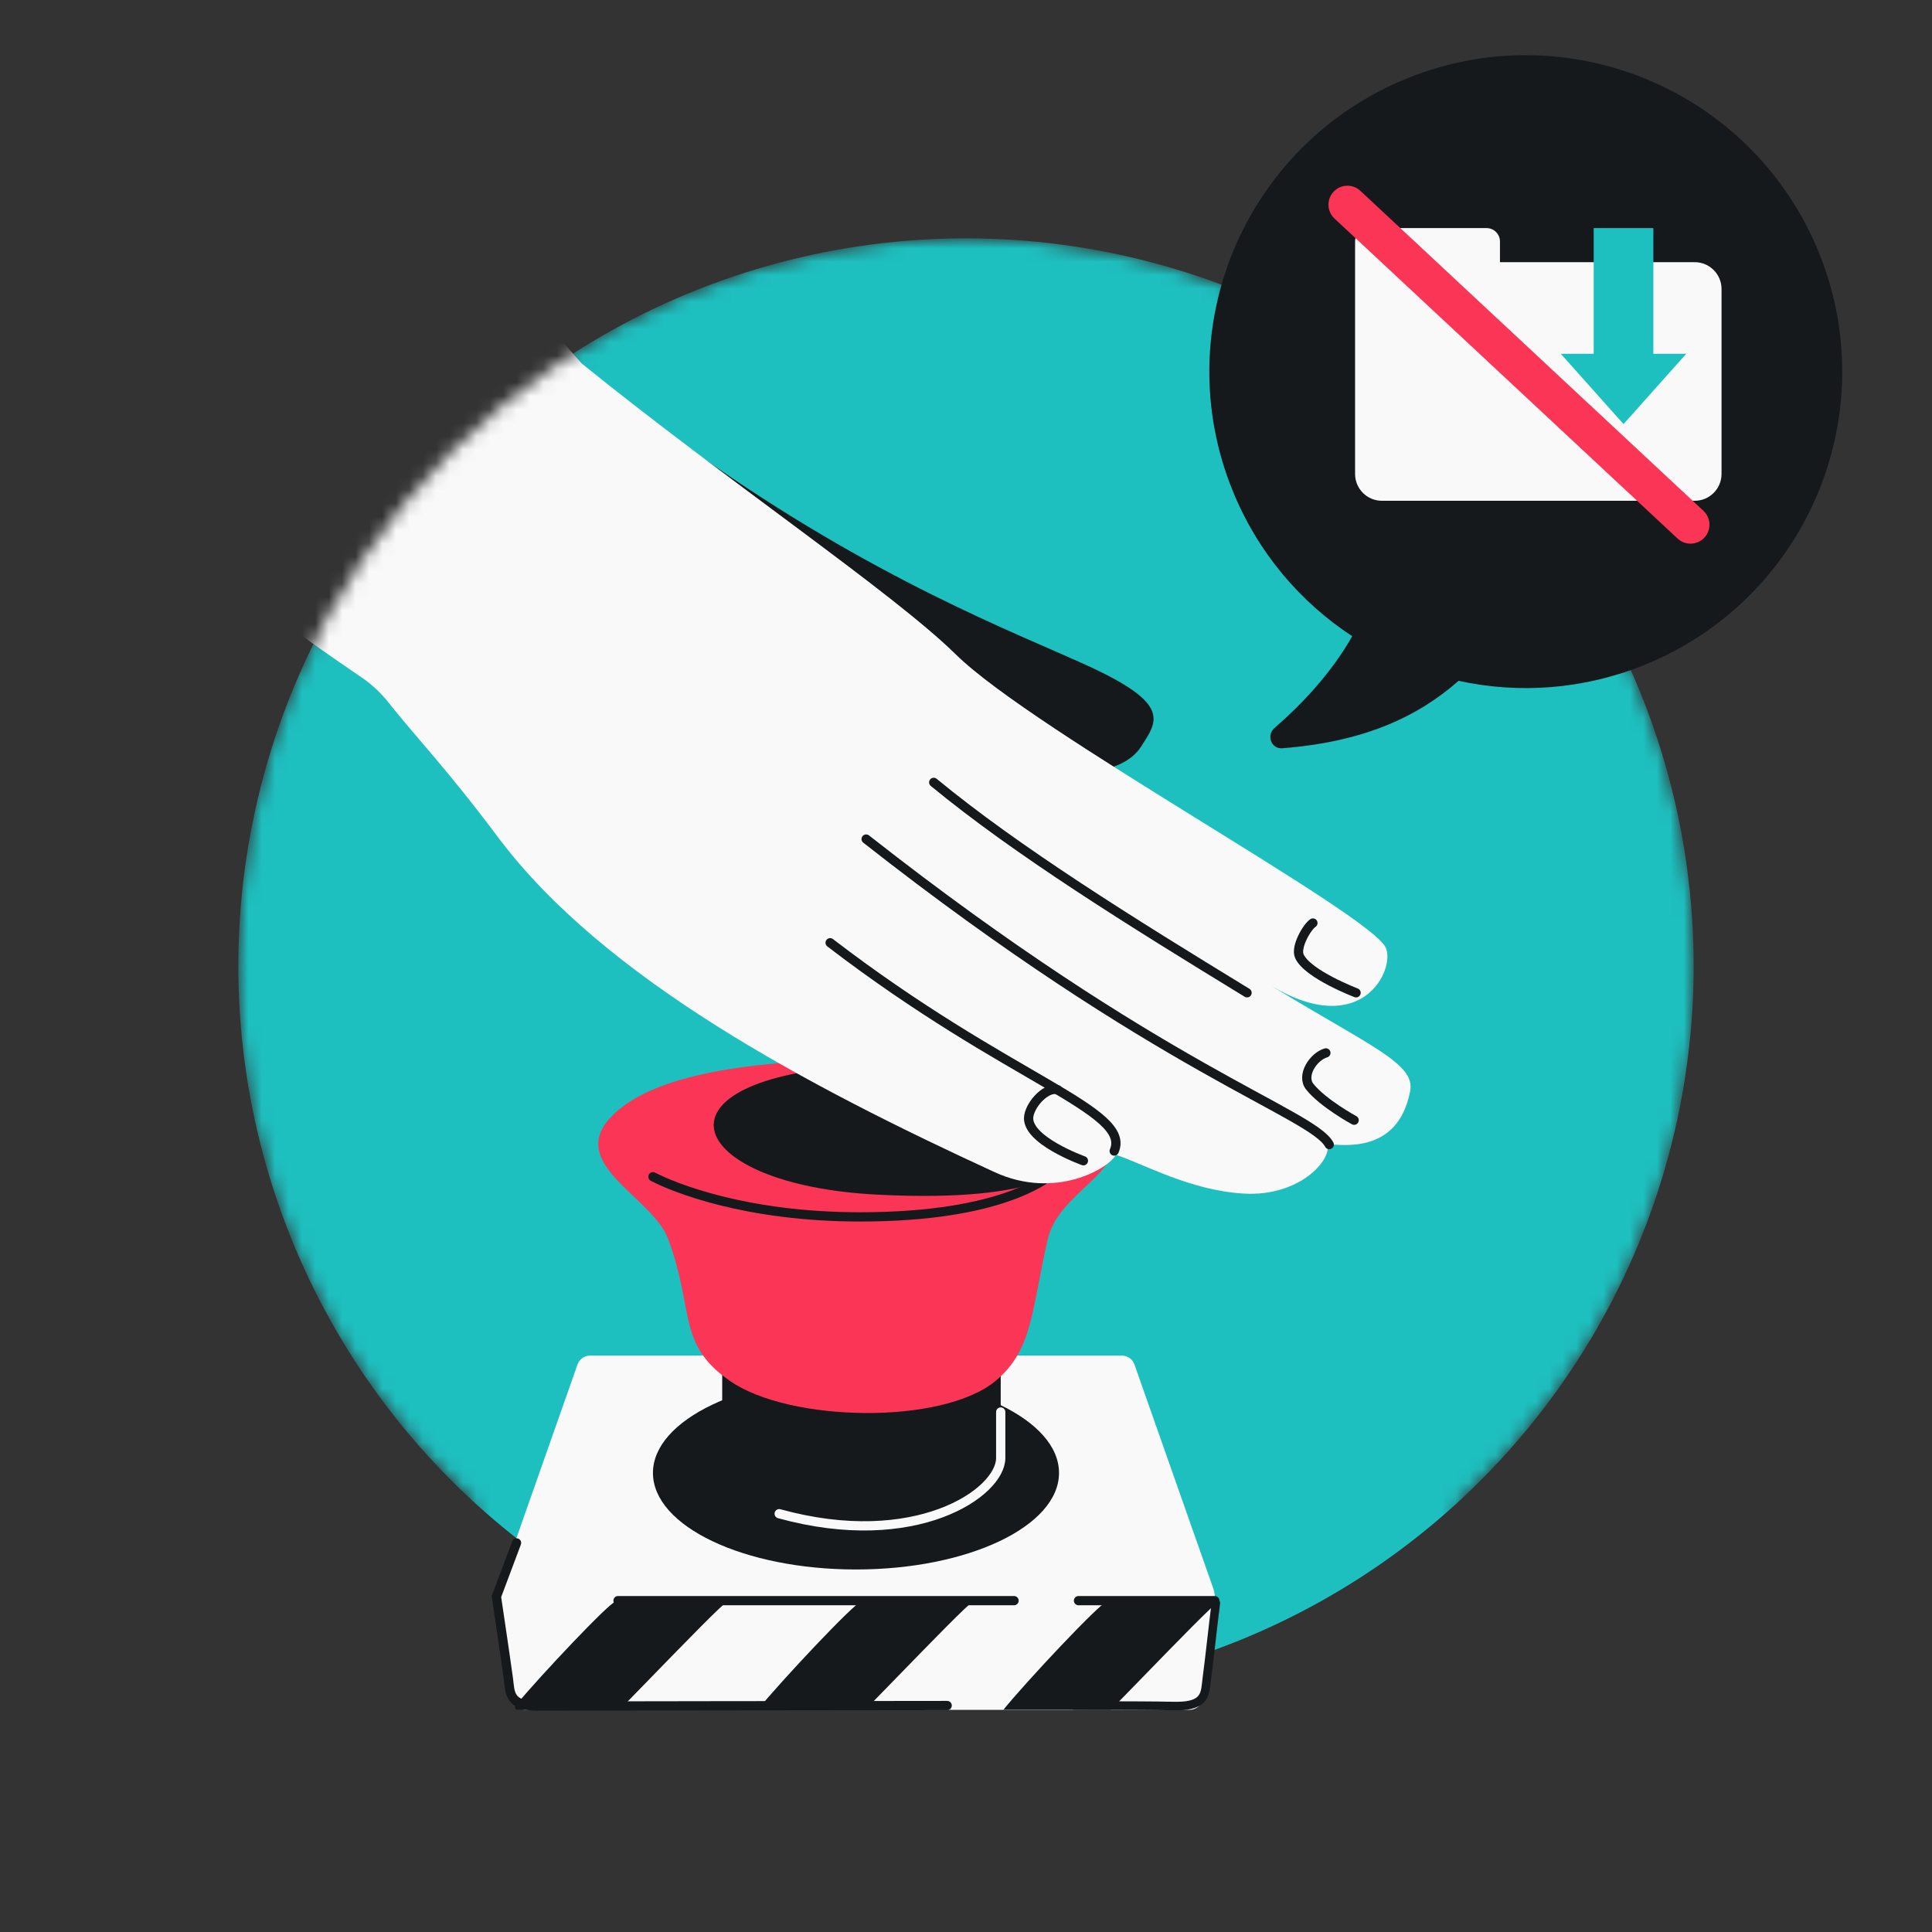 <svg width="144" height="144" viewBox="0 0 144 144" fill="none" xmlns="http://www.w3.org/2000/svg">
<rect x="0" y="0" width="144" height="144" fill="#333333" stroke="none"/>
<g clip-path="url(#clip0_3886_5622)">
<mask id="mask0_3886_5622" style="mask-type:alpha" maskUnits="userSpaceOnUse" x="17" y="17" width="110" height="115">
<path fill-rule="evenodd" clip-rule="evenodd" d="M108.629 111.998C119.451 102.083 126.236 87.834 126.236 72C126.236 42.046 101.954 17.764 72 17.764C42.046 17.764 17.764 42.046 17.764 72C17.764 87.834 24.549 102.083 35.37 111.998V131.163H108.629V111.998Z" fill="#D9D9D9"/>
</mask>
<g mask="url(#mask0_3886_5622)">
<circle cx="72" cy="72" r="54.236" fill="#1EBFBF"/>
<path d="M43.977 101.039H83.624C84.043 101.039 84.416 101.304 84.555 101.699L90.422 118.37C90.54 118.703 90.578 119.058 90.535 119.409L89.647 126.575C89.585 127.069 89.165 127.441 88.666 127.441H39.213C38.728 127.441 38.315 127.088 38.238 126.609L37.092 119.449C37.032 119.073 37.066 118.688 37.193 118.329L43.045 101.699C43.184 101.304 43.558 101.039 43.977 101.039Z" fill="#F9F9F9"/>
<path d="M46.065 119.303H75.581M90.545 119.303H80.385" stroke="#16191C" stroke-width="0.69" stroke-linecap="round"/>
<ellipse cx="63.8" cy="109.782" rx="15.133" ry="7.198" fill="#16191C"/>
<rect x="53.828" y="98.774" width="20.76" height="11.008" fill="#16191C"/>
<path d="M49.799 92.346C51.806 97.764 50.426 100.157 54.407 102.926C58.849 106.016 70.226 106.216 74.201 102.926C77.002 100.609 76.891 97.563 78.096 92.346C78.925 88.75 84.317 87.228 82.711 84.218C81.106 81.207 71.674 79 64.65 79C57.626 79 48.795 79.702 45.484 83.315C42.283 86.806 48.639 89.213 49.799 92.346Z" fill="#FA3556"/>
<path d="M48.668 87.705C50.175 88.494 55.535 90.7 64.106 90.7C74.819 90.7 78.322 87.735 78.933 87.046" stroke="#16191C" stroke-width="0.69" stroke-linecap="round"/>
<path d="M74.588 105.244V108.671C74.588 111.278 68.215 115.623 58.077 112.823" stroke="#F9F9F9" stroke-width="0.69" stroke-linecap="round"/>
<path d="M65.348 89.039C51.106 88.299 48.062 80.596 63.358 79.487C79.886 78.008 82.501 83.554 81.446 85.218C80.391 86.882 77.998 89.695 65.348 89.039Z" fill="#16191C"/>
<path d="M80.073 127.12C87.873 127.12 86.445 127.16 87.719 127.16C89.948 127.16 89.814 126.128 89.948 125.13C90.154 123.59 90.412 121.124 90.624 119.479" stroke="#16191C" stroke-width="0.637" stroke-linecap="round"/>
<path d="M70.597 127.12C62.797 127.12 41.395 127.16 40.122 127.16C37.893 127.16 38.027 126.128 37.893 125.13C37.686 123.59 37 119 37 119L38.5 115" stroke="#16191C" stroke-width="0.69" stroke-linecap="round"/>
<path fill-rule="evenodd" clip-rule="evenodd" d="M45.88 119.365C45.349 119.517 40.34 124.829 38.424 127.12C38.318 127.247 38.411 127.436 38.577 127.436H46.156C46.322 127.297 47.314 126.276 48.55 125.004C50.863 122.624 54.03 119.365 54.237 119.365C54.556 119.365 46.437 119.206 45.88 119.365ZM64.191 119.365C63.634 119.524 58.147 125.366 56.475 127.436H64.468C64.634 127.297 65.626 126.276 66.862 125.004C69.174 122.624 72.341 119.365 72.549 119.365C72.867 119.365 64.748 119.206 64.191 119.365ZM74.787 127.436C76.459 125.366 81.946 119.524 82.503 119.365C83.06 119.206 90.861 119.365 90.861 119.365C90.653 119.365 87.486 122.624 85.173 125.004C83.938 126.276 82.946 127.297 82.779 127.436H74.787Z" fill="#16191C"/>
<path d="M81.053 49.613C75.658 47.143 65.127 43.172 51.973 33.837C50.046 34.456 47.013 36.581 50.292 40.135C54.392 44.577 62.228 51.746 70.841 55.247C79.454 58.748 83.713 57.715 85.041 55.661C86.289 53.73 87.311 52.478 81.053 49.613Z" fill="#16191C"/>
<path d="M7.328 34.293C10.68 39.233 23.113 47.886 26.983 50.514C27.748 51.033 28.416 51.677 28.99 52.402C31.032 54.983 33.301 57.298 37.111 62.39C45.026 72.969 60.291 80.999 74.134 87.365C78.685 89.457 82.675 87.061 83.169 86.072C85.154 86.705 88.712 88.753 92.763 88.966C96.813 89.179 99.237 86.528 98.947 85.294C99.991 85.292 104.185 86.093 105.105 81.327C105.499 79.284 102.281 78.067 94.781 73.499C101.535 77.498 103.984 72.27 103.298 70.656C102.228 68.135 77.111 54.55 71.244 48.78C66.55 44.163 54.082 35.775 43.36 27.095C37.315 20.371 37.015 17.376 34.124 13.331C28.593 5.588 2.549 27.249 7.328 34.293Z" fill="#F9F9F9"/>
<path d="M92.948 73.996C84.354 68.747 75.789 63.424 69.594 58.313M99.075 85.312C97.824 82.979 86.49 79.774 64.558 62.538M61.873 70.266C75.261 80.533 84.369 82.737 83.046 85.791" stroke="#16191C" stroke-width="0.69" stroke-linecap="round" stroke-linejoin="round"/>
<path d="M78.836 81.227C78.055 80.984 76.858 82.183 76.682 83.166C76.364 84.947 80.751 86.515 80.751 86.515" stroke="#16191C" stroke-width="0.69" stroke-linecap="round"/>
<path d="M97.856 68.797C97.402 69.105 96.548 70.591 96.846 71.264C97.443 72.614 101.073 73.997 101.073 73.997" stroke="#16191C" stroke-width="0.69" stroke-linecap="round"/>
<path d="M98.823 78.477C97.873 78.761 96.962 80.171 97.625 80.999C98.62 82.242 100.928 83.494 100.928 83.494" stroke="#16191C" stroke-width="0.69" stroke-linecap="round"/>
</g>
<path fill-rule="evenodd" clip-rule="evenodd" d="M100.788 47.42C96.905 44.878 93.731 41.166 91.86 36.536C86.979 24.462 92.811 10.717 104.886 5.837C116.96 0.956 130.705 6.788 135.586 18.863C140.466 30.938 134.634 44.682 122.56 49.563C117.993 51.408 113.188 51.722 108.714 50.745C105.693 53.4 101.724 55.293 95.562 55.772C94.751 55.835 94.373 54.796 94.989 54.264C96.983 52.538 99.204 50.208 100.788 47.42Z" fill="#16191C"/>
<path fill-rule="evenodd" clip-rule="evenodd" d="M102 17C101.448 17 101 17.448 101 18V21.541V22.081V35.325C101 36.43 101.895 37.325 103 37.325H126.313C127.417 37.325 128.313 36.43 128.313 35.325V21.541C128.313 20.436 127.417 19.541 126.313 19.541H111.798V18C111.798 17.448 111.35 17 110.798 17H102Z" fill="#F9F9F9"/>
<path fill-rule="evenodd" clip-rule="evenodd" d="M123.231 17H118.785V26.369H116.332L121.008 31.609L125.684 26.369H123.231V17Z" fill="#1EBFBF"/>
<path d="M126 39.107L100.429 15.255" stroke="#FA3556" stroke-width="2.826" stroke-linecap="round" stroke-linejoin="round"/>
</g>
<defs>
<clipPath id="clip0_3886_5622">
<rect width="144" height="144" fill="white"/>
</clipPath>
</defs>
</svg>
